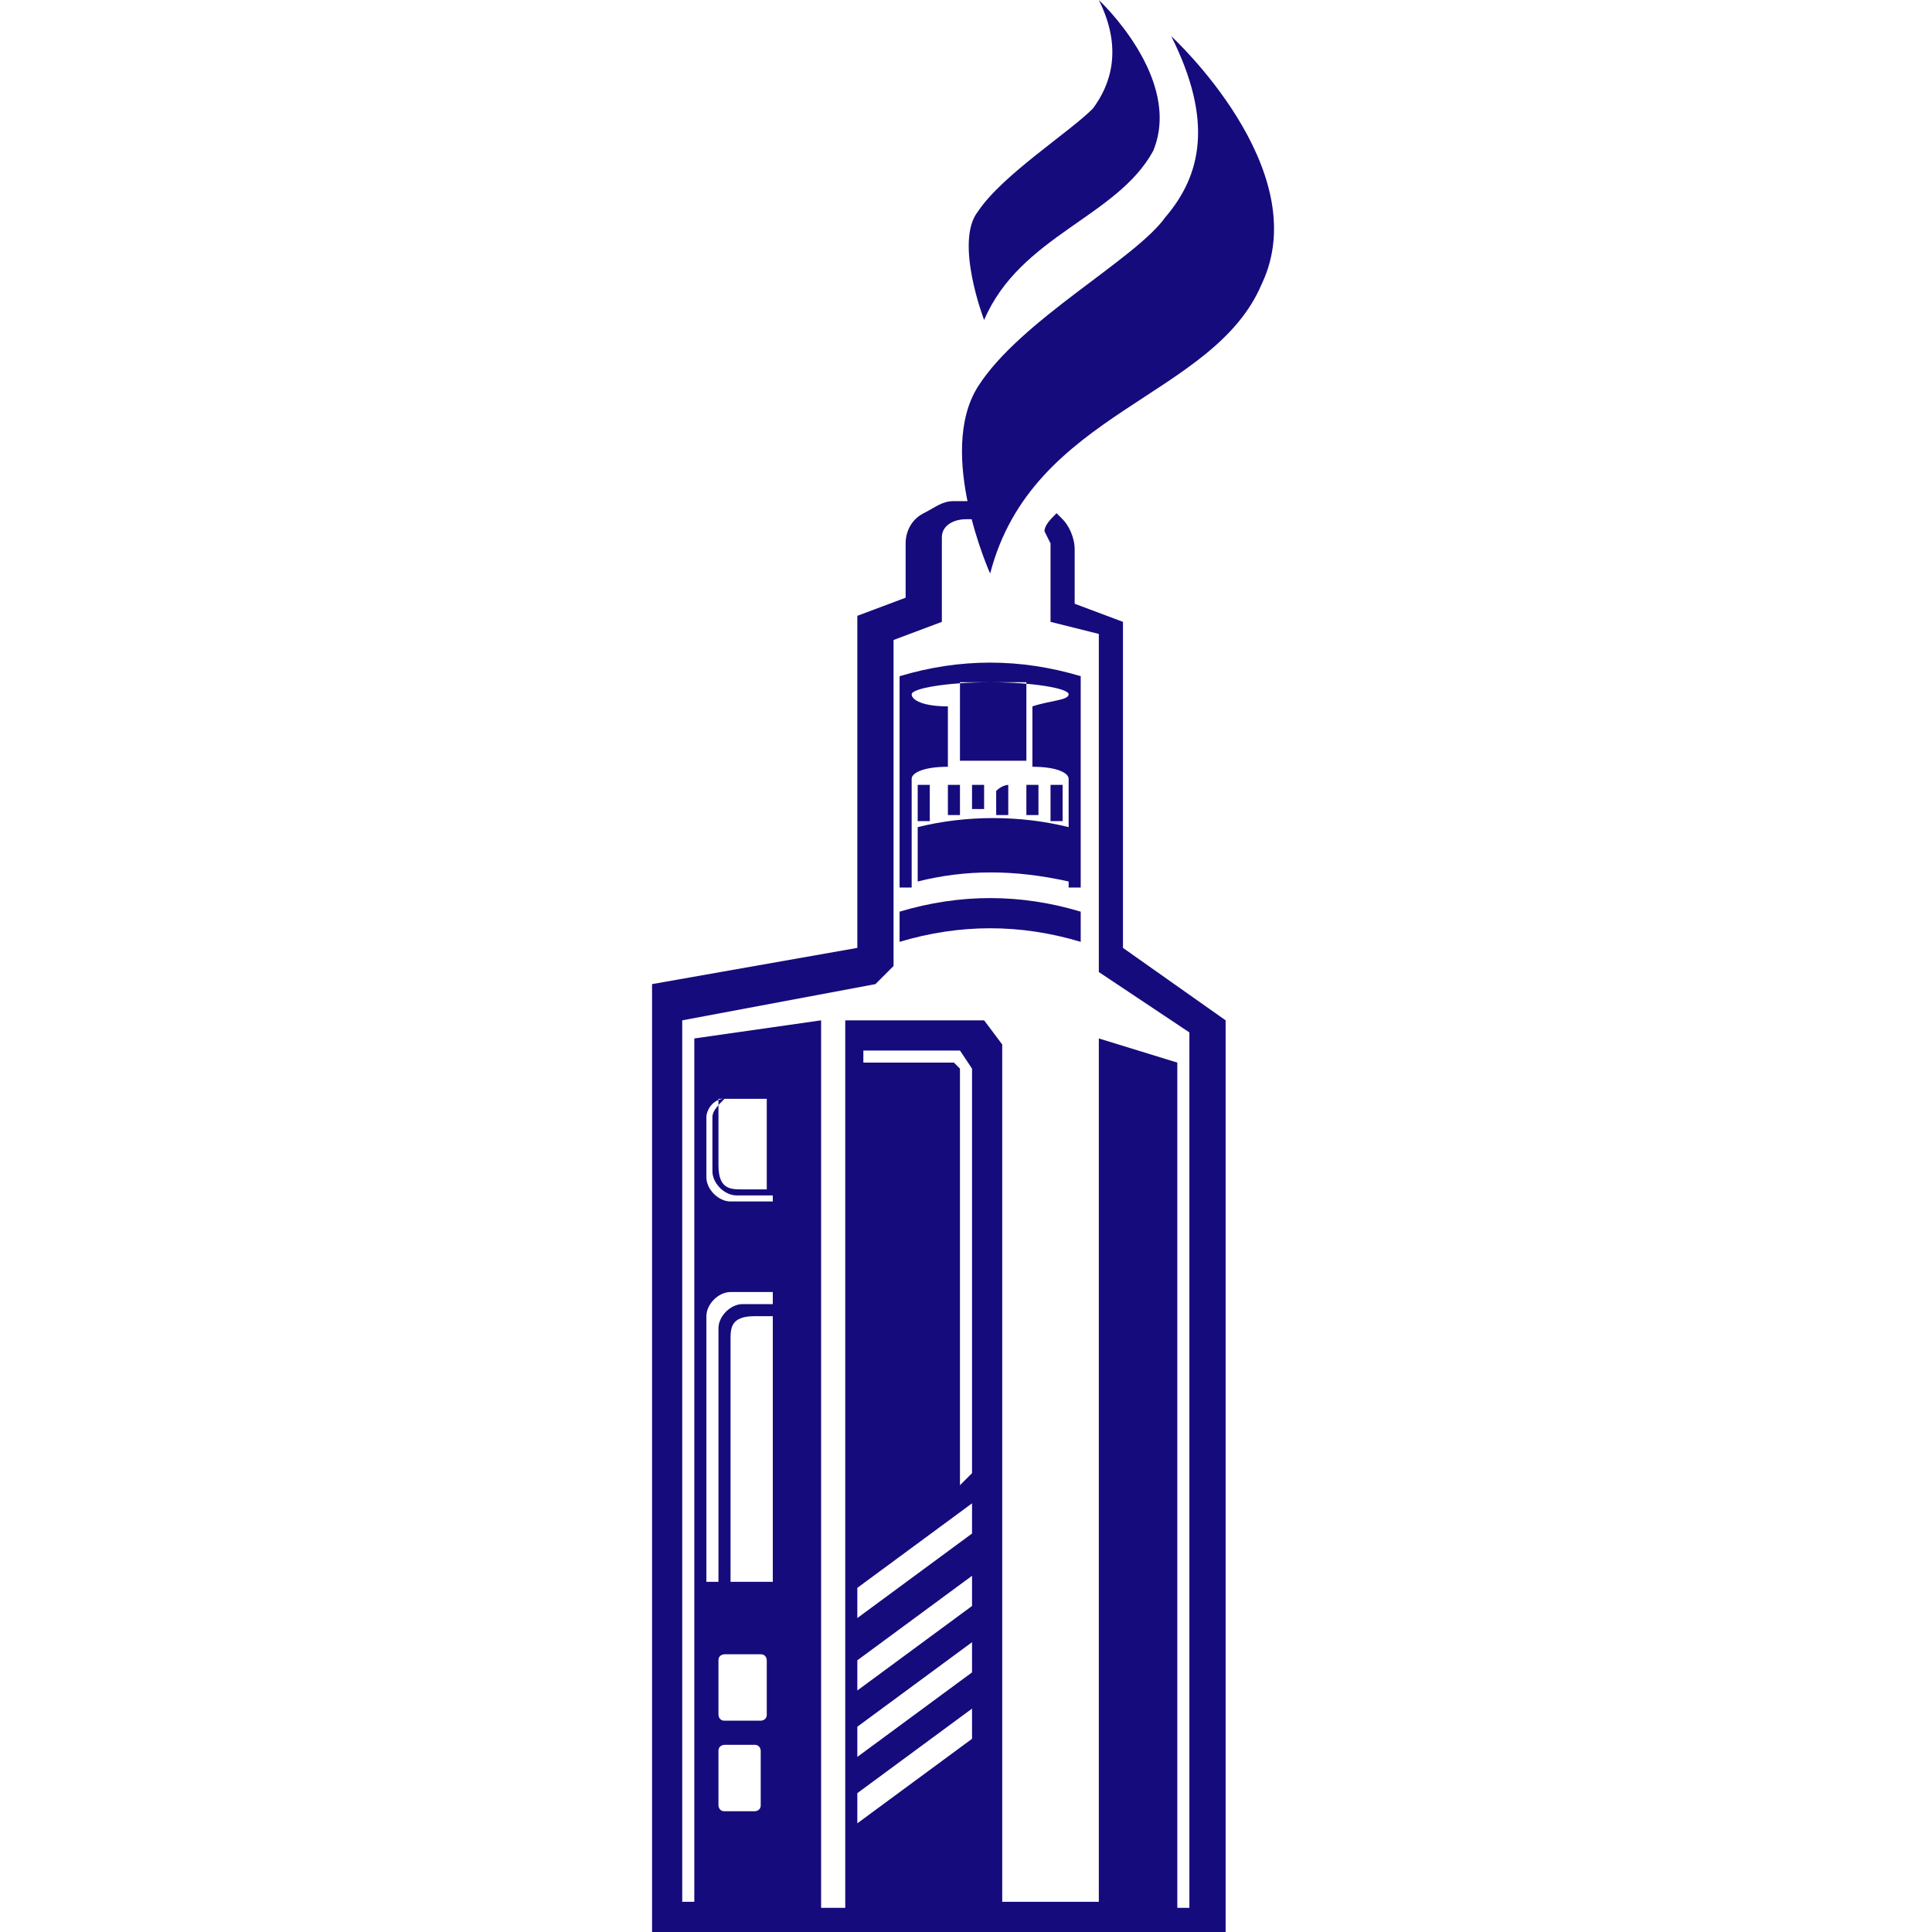 <?xml version="1.0" encoding="utf-8"?>
<!-- Generator: Adobe Illustrator 24.1.0, SVG Export Plug-In . SVG Version: 6.00 Build 0)  -->
<svg version="1.1" id="Layer_1" xmlns="http://www.w3.org/2000/svg" xmlns:xlink="http://www.w3.org/1999/xlink" x="0px" y="0px"
	 width="32px" height="32px" viewBox="0 0 32 32" style="enable-background:new 0 0 32 32;" xml:space="preserve">
<style type="text/css">
	.st0{fill-rule:evenodd;clip-rule:evenodd;fill:#160B7C;}
</style>
<g>
	<path class="st0" d="M12,28.9h0.5c0.1,0,0.1,0.1,0.1,0.1v0.9c0,0.1-0.1,0.1-0.1,0.1H12c-0.1,0-0.1-0.1-0.1-0.1V29
		C11.9,28.9,12,28.9,12,28.9 M14.2,29.7l1.9-1.4v0.5l-1.9,1.4V29.7z M14.2,28.6l1.9-1.4v0.5l-1.9,1.4V28.6z M14.2,27.5l1.9-1.4v0.5
		L14.2,28V27.5z M14.2,26.3l1.9-1.4v0.5l-1.9,1.4V26.3z M14.3,17.4h1.6l0.2,0.3v6.7l-0.2,0.2v-6.9l-0.1-0.1h-1.5V17.4z M12,18.2
		c-0.1,0.1-0.2,0.2-0.2,0.3v0.9c0,0.2,0.2,0.4,0.4,0.4h0.6v0.1h-0.7c-0.2,0-0.4-0.2-0.4-0.4v-1C11.7,18.4,11.8,18.2,12,18.2z
		 M12.3,19.7c-0.2,0-0.4,0-0.4-0.4v-0.9c0-0.1,0-0.1,0-0.2c0,0,0.1,0,0.1,0h0.7v1.5H12.3z M12.8,21.6h-0.5c-0.2,0-0.4,0.2-0.4,0.4
		v4.2h-0.2v-4.4c0-0.2,0.2-0.4,0.4-0.4h0.7V21.6z M12.5,21.8h0.3v0v4.4h-0.7v-4C12.1,22,12.1,21.8,12.5,21.8z M17.7,13.7
		c-0.8-0.2-1.7-0.2-2.5,0v0.9c0.8-0.2,1.6-0.2,2.5,0V13.7z M16.4,12.6c0.2,0,0.4,0,0.6,0v-1v-0.3h-1.1v0.3v1
		C16,12.6,16.2,12.6,16.4,12.6z M15.7,12.7v-1c-0.4,0-0.6-0.1-0.6-0.2c0-0.1,0.6-0.2,1.3-0.2c0.7,0,1.3,0.1,1.3,0.2
		c0,0.1-0.3,0.1-0.6,0.2v1c0.4,0,0.6,0.1,0.6,0.2v1.8c0.1,0,0.1,0,0.2,0v-3.5c-1-0.3-2-0.3-3,0v3.5c0.1,0,0.1,0,0.2,0v-1.8
		C15.1,12.8,15.3,12.7,15.7,12.7z M15.4,13.6V13c-0.1,0-0.1,0-0.2,0v0.6C15.3,13.6,15.3,13.6,15.4,13.6z M15.7,13v0.5
		c0.1,0,0.1,0,0.2,0V13C15.8,13,15.7,13,15.7,13z M16.1,13v0.4c0.1,0,0.1,0,0.2,0v-0.4C16.2,13,16.2,13,16.1,13z M16.5,13.1v0.4
		c0.1,0,0.1,0,0.2,0V13C16.7,13,16.6,13,16.5,13.1z M17,13v0.5c0.1,0,0.1,0,0.2,0V13C17.1,13,17,13,17,13z M17.4,13v0.6
		c0.1,0,0.1,0,0.2,0v-0.6C17.5,13,17.5,13,17.4,13z M14.9,15.6c1-0.3,2-0.3,3,0v-0.5c-1-0.3-2-0.3-3,0V15.6z M19.7,31.6h-0.2V17.6
		l-1.3-0.4v14.3h-1.6V17.3l-0.3-0.4h-2.3v14.7h-0.4V16.9l-2.1,0.3v14.3h-0.2V16.9l3.2-0.6l0.3-0.3v-5.4l0.8-0.3V8.9
		c0-0.2,0.2-0.3,0.4-0.3h0.4c0-0.1,0-0.2-0.1-0.3h-0.5c-0.2,0-0.3,0.1-0.5,0.2l0,0C15.1,8.6,15,8.8,15,9v0.9l-0.8,0.3v5.5l-3.4,0.6
		v0.8v14.3V32h9.5v-0.4v-0.6V16.9l-1.7-1.2v-5.4L17.8,10V9.1c0-0.2-0.1-0.4-0.2-0.5l-0.1-0.1l0,0c-0.1,0.1-0.2,0.2-0.2,0.3l0,0
		L17.4,9v1.3l0.8,0.2v5.6l1.5,1V31.6z M12.6,27.4c0.1,0,0.1,0.1,0.1,0.1v0.9c0,0.1-0.1,0.1-0.1,0.1H12c-0.1,0-0.1-0.1-0.1-0.1v-0.9
		c0-0.1,0.1-0.1,0.1-0.1H12.6z"/>
	<path class="st0" d="M16.4,9.5c0,0-0.9-2-0.2-3.1c0.7-1.1,2.6-2.1,3.1-2.8c0.6-0.7,0.8-1.6,0.1-3c0,0,2.4,2.2,1.5,4.1
		C20.1,6.6,17.1,6.8,16.4,9.5"/>
	<path class="st0" d="M16.3,5.3c0,0-0.5-1.3-0.1-1.8c0.4-0.6,1.5-1.3,1.9-1.7c0.3-0.4,0.5-1,0.1-1.8c0,0,1.4,1.3,0.9,2.5
		C18.5,3.6,16.9,3.9,16.3,5.3"/>
</g>
</svg>
